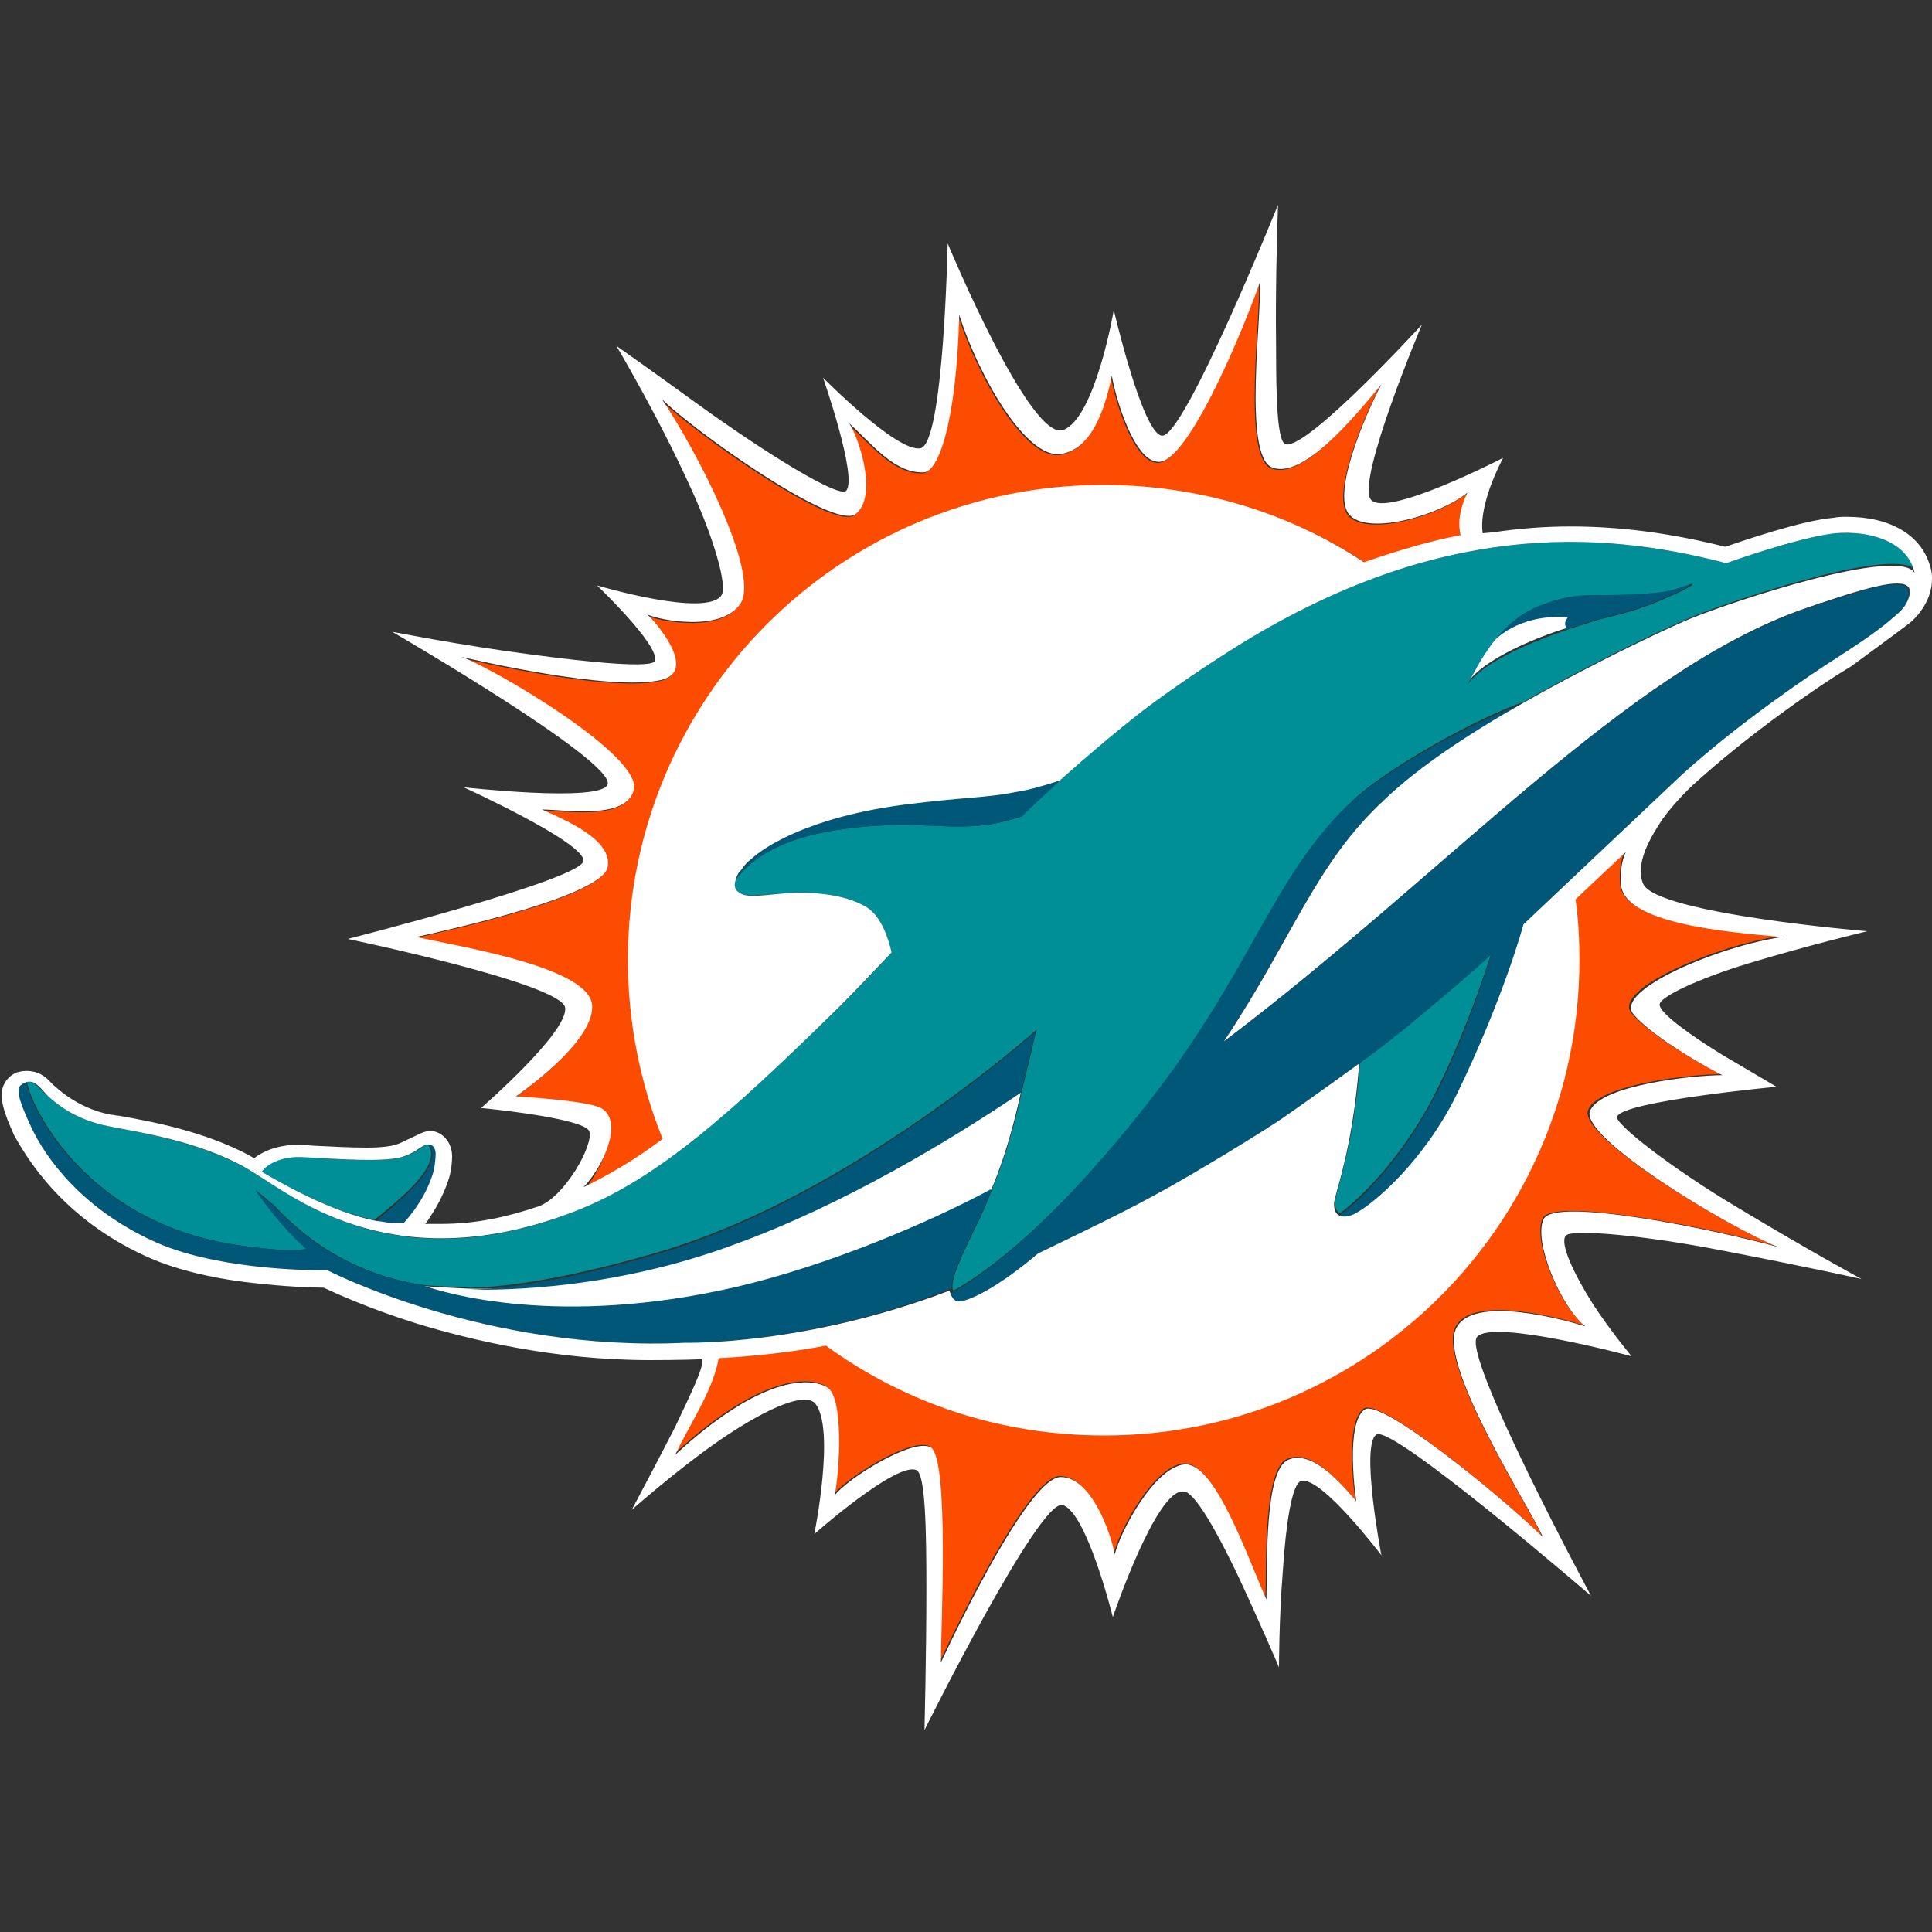 <svg id="Layer_1" xmlns="http://www.w3.org/2000/svg" viewBox="0 0 200 200">
  <rect x="0" y="0" width="200" height="200" fill="#333333" stroke="none"/>
  <style>
    .st0{fill:#005778}.st1{fill:#fff}.st2{fill:#fc4c02}.st3{fill:#008e97}
  </style>
  <path class="st0" d="M172.9,61.1c-1.5,0.4-5.2,0.5-6.8,0.5c-1.6,0-3.8-0.2-7.3,1.3c-2.5,1.1-4.1,3.2-4.9,4.4
		c0.2-0.3,0.5-0.6,0.6-0.7c0,0,2.5-2.9,7.6-2.5c-0.2,0.3-0.3,0.6-0.2,1c0,0,0,0,0,0c0,0,0.1,0.1,0.1,0.1l0,0c0,0,0,0,0,0
		c0,0,1.8-0.6,3.1-1c2.8-0.7,4.6-1.2,6.5-2c2.6-1.1,3.4-1.5,3.3-1.7C175,60.2,174.4,60.7,172.9,61.1z"/>
  <path class="st1" d="M154.6,66.4c-0.2,0.1-0.4,0.4-0.6,0.7c-0.9,1.3-2.1,3.6-2.1,3.6c1.7-2.5,7.1-4.7,10.3-5.7c0,0-0.1-0.1-0.1-0.1
		c0,0,0,0,0,0c-0.2-0.4,0-0.7,0.2-1C157.1,63.5,154.6,66.4,154.6,66.4z"/>
  <path class="st2" d="M159.7 126.1c-1.1 2.2 1.7 9 4.3 11.1-1.9-.6-11.8-3.4-13.4.3-1.7 4 7.9 18.8 9 21.5-4.5-4.4-16.7-14.3-18.4-13.2-1.7 1.1-1.3 6.7-.9 9.5-1.7-2-4.6-5.3-7-4.3-2.5 1-2.2 10.5-2.3 14.5-2.1-4.8-5.4-14.3-8.5-14-3.1.3-6.6 6.9-7.2 9.3-.5-2.5-2.5-8-5.6-8-3.1 0-10.2 14.5-12.4 19.2 0-3.6.9-21.4-1.1-22.3-1.9-.9-8.5 3.2-9.9 5 .5-2.3 1-10.2-.8-11.2-1.7-1-6.7-1.3-15.7 7 1.5-3.2 3.9-6.6 4.5-10 3.7-.2 7.4-.6 11.1-1.3 8.1 5.9 18 9.3 28.8 9.3 27.2 0 49.2-22 49.2-49.2 0-2.1-.1-4.2-.4-6.3 1.8-1.7 3.6-3.4 5.2-4.9-.4.9-.6 2-.5 3.3.1 4.1 10.8 5 16.6 5.5-6.4.9-17.5 5.5-15.4 8 2.1 2.5 8.3 5.9 9.2 6.3-2.9 0-12.6 1-13.7 3.7-1.1 2.7 14 11.9 19.5 14.1C177.2 127.1 160.8 123.9 159.7 126.1zM151.4 55.5c-3.2.6-6.5 1.6-10 2.8-7.7-5.1-17-8-27-8-27.2 0-49.2 22-49.2 49.2 0 6.5 1.3 12.8 3.6 18.5-2.8 2.1-5.5 3.7-8.2 5 2-2.4 3.8-7 1.5-8.2-1.5-.8-8.8-1.2-8.8-1.2s8.1-5.5 7.9-9.4c-.2-3.9-13.1-6-18.2-7.1 4.5-1 19.1-4.3 19.8-7.2.6-2.9-4.6-5-6.8-6 2.4 0 8.7 1.1 9.5-2 1-3.5-14.3-12.5-17.8-13.8.8.2 15.3 3.6 20.6 2.4 4-.9-.7-6.2-1.4-6.8 1.2.6 7.8 1.9 9.7-1.2 1.9-3.2-4.6-15.8-8.2-21.1 3.2 3.2 17.9 13.7 20.1 11.9 2.2-1.8.5-7.5-.7-9.4 2.4 2.2 4.7 5.2 7.7 5.1 1.5 0 3.4-5 3.7-16.3 2 6.3 6.9 14.9 10.5 14.4 3.6-.5 4.8-5.8 5.3-8.1.4 2.4 2.3 8.7 4.7 8.9 2.9.5 8.5-12.6 10.6-18.5.3 2.9-1.8 17.9 1.3 19.1 3.2 1.2 8.4-5.1 11.3-8.6-1.8 3.4-5.3 11.7-3.2 13.6 2.1 2 9.3-.1 12.1-2.4C151.4 52.8 151.2 54.2 151.4 55.5z"/>
  <path class="st3" d="M190,55.2c-3.7,0.4-11.3,3.1-11.3,3.1c-13.7-3.6-30-4-50,8.2c-3.7,2.3-7.1,4.6-10.3,7c-3.1,2.4-6,4.8-8.7,7.3
		c-1.2,1.1-2.7,2.4-3.9,3.7c-6.5,2.2-9.4,0.1-18.3,1.3c-7,0.9-9.8,3.3-11.3,5.2c-0.2,0.5-0.2,1,0.2,1.3c0.8,0.7,2.1,0.3,4.6,0.2
		c2.5-0.2,6.2-0.1,8.7,1.4c1.6,1,2.3,3.4,2.6,4.7c-1.8,2-3.7,3.9-5.5,5.7c-11.3,11.1-18.8,17.8-27.3,21.1
		c-18.4,7.2-28.7-1.3-32.9-3.8l0,0c-5-3.2-11.7-4.3-15.3-5c-3.6-0.7-5.5-2.4-6.3-3.1c-0.8-0.6-1.4-1.7-2.2-1.5
		c-0.2,0.1-0.4,0.1-0.6,0.3c0.1-0.1,0.3-0.2,0.6-0.3c0.1,1.6,5.4,14.5,21.9,16.9c4.7,0.7,6.2,0.5,7.1,0.4c-2.8-2.4-5.1-5.9-5.3-6.1
		c0.6,0.5,1.3,1.1,1.9,1.6c4.9,5.3,10.6,7.5,15.3,8.2c0.3,0.1,5,0.3,5,0.3c5.4-0.1,12.7-1.7,19.5-3.7c19.9-5.8,39.1-23,39.1-23
		s-1.1,4.6-1.5,6.3c-0.3,1.3-1.2,5.7-3.1,10.2c0,0-0.5,1.4-1.3,3.1c-1.2,2.5-2.8,5.6-2.8,6.9c0,0.1,0,0.1,0,0.2c0,0,0,0.1,0.1,0.3
		c1.5-0.8,3.5-2.2,5.8-4.1c3.6-3,8.2-7.6,13.5-14.2c11.9-14.7,13.8-24.8,22.2-32.6c3.6-3.3,12.9-8.5,17.7-10.1c0.1,0,0.1,0,0.1-0.1
		c0,0,0,0,0,0c0,0,0,0,0,0c8.1-4.6,16-8.2,17.3-8.7c4.7-1.9,21.3-7.4,23.1-4.7h0C197.5,56.1,193.7,54.9,190,55.2z M171.8,62.2
		c-1.9,0.8-3.6,1.3-6.5,2c-1.3,0.4-3.1,1-3.1,1c0,0,0,0,0,0c-3.2,1.1-8.6,3.2-10.3,5.7c0.1-0.1,1.2-2.4,2.1-3.6
		c0.7-1.1,2.4-3.3,4.9-4.4c3.4-1.5,5.7-1.3,7.3-1.3c1.6,0,5.3-0.1,6.8-0.5c1.5-0.4,2.2-0.8,2.2-0.6
		C175.2,60.6,174.4,61.1,171.8,62.2z"/>
  <path class="st1" d="M105.7,113c-0.3,1.3-1.2,5.7-3.1,10.2c-6.5,3.4-16.9,7.9-26.3,10.1c-18.5,4.3-30.3,0.6-32.4-0.1l-0.3-0.1
		c0.5,0.1,4.9,0.3,4.9,0.3c1,0,13.6,0.5,27.5-4.7C87.5,124.6,98.6,117.8,105.7,113z"/>
  <path class="st0" d="M107.2,106.8c0,0-1.1,4.6-1.5,6.3c-7.1,4.8-18.3,11.6-29.6,15.7c-13.9,5.2-26.5,4.7-27.5,4.7
		c5.4-0.1,12.7-1.7,19.5-3.7C88,124,107.2,106.8,107.2,106.8z"/>
  <path class="st3" d="M154.4,98.6c-1.4,4.4-3.6,10.3-6.2,15.3c-3.2,6-7.3,10.1-9.5,11.7c-0.4-0.2-0.5-0.7-0.5-1.2
		c0-0.9,1.9-5.3,2.6-14.5c2.4-1.8,4.5-3.5,6.4-5C149.5,103,151.9,100.8,154.4,98.6z"/>
  <path class="st0" d="M45.1 119.4c0 .6-.1 1.2-.2 1.8-.3 1-.8 2.3-1.7 3.6-.5.8-1.4 1.8-1.4 1.8-.1 0-.8 0-1.4 0-.6-.1-1.2-.2-1.4-.2v0c-.2-.2 7.5-5.4 5.4-7.9C44.3 118.4 45 118.3 45.1 119.4zM197.3 62.6C197.2 62.6 197.2 62.6 197.3 62.6c0 0-.3.5-1.3 1.4-1 .9-2.8 2.2-5.6 4-2.7 1.7-10.4 6.9-16.3 12.3-.2.2-15.9 15-16.3 15.4 0 .1-2.1 7.7-6.9 17.6-3.4 6.9-8.5 11.2-10.3 12.2-.1.1-1.2.7-1.9.3 2.2-1.6 6.3-5.7 9.5-11.7 2.7-5 4.8-11 6.2-15.3-2.4 2.2-4.9 4.3-7.3 6.3-1.9 1.6-4 3.3-6.4 5 0 0-5.1 3.7-8 5.7 0 0 0 0 0 0-1.6 1.1-9 5.7-13.5 8.1-3.8 2.1-11.7 5.8-11.8 5.9 0 0 0 0 0 0-4.1 3.5-7.4 5.1-8.3 4.9-.5-.1-.7-.8-.7-.8 1.5-.8 3.5-2.2 5.8-4.1 3.6-3 8.2-7.6 13.5-14.2 11.9-14.7 13.8-24.8 22.2-32.6 3.6-3.3 12.9-8.5 17.7-10.1.1 0 .1 0 .1-.1-5.5 3.1-11 6.7-14.6 10.2-7 6.5-9.4 14.2-16.3 24.6l-.2.3c23.4-17.7 41.5-38.3 60.1-44.8.6-.2 1.2-.4 1.7-.6 0 0 0 0 .1 0 6.4-2.2 8.9-2.5 9.1-1.3C197.8 61.5 197.4 62.3 197.3 62.6z"/>
  <path class="st3" d="M38.8,126.3L38.8,126.3c-4.7-0.9-10.2-4.1-11.9-5.1c0.6-0.6,2-1.6,4.8-1.4c3.8,0.2,7.9,0.5,9.9,0
		c1.7-0.5,2-1.2,2.7-1.3h0C46.3,121,38.7,126.1,38.8,126.3z"/>
  <path class="st0" d="M87.5 85.8c8.9-1.2 11.8.9 18.3-1.3 1.3-1.3 2.8-2.6 3.9-3.7-1.8.6-3.3.9-4.6 1.2-3 .6-5.2.4-11.5 1.3-9.9 1.3-14.5 4.4-15.8 5.6-.4.4-.7.7-1.1 1.2-.3.4-.5.9-.5.9C77.7 89.1 80.5 86.7 87.5 85.8zM101.3 126.3c-1.2 2.5-2.8 5.6-2.8 6.9 0 .1 0 .1 0 .2C83.4 139.3 71.1 139 71 139c-20.7 1-37.1-7.5-37.1-7.5s0 0 0 0c0 0-.2 0-.3 0-1.9 0-11.6-.1-17.9-3.1-6.9-3.2-10.9-8.2-12.6-12-1.3-2.8-1.4-3.7-.9-4.1 0 0 .1-.1.1-.1 0 0 0 0 0 0 .1-.1.3-.1.4-.2.1 1.6 5.4 14.5 21.9 16.9 4.7.7 6.2.5 7.1.4-2.8-2.4-5.1-5.9-5.3-6.1.6.5 1.3 1.1 1.9 1.6 4.9 5.3 10.6 7.5 15.3 8.2 0 0 0 0 0 0h0l0 0 .3.1c2 .7 13.9 4.4 32.4.1 9.4-2.2 19.8-6.6 26.3-10.1C102.6 123.3 102.1 124.6 101.3 126.3z"/>
  <path class="st1" d="M200,59.8c0-0.7-0.2-1.2-0.2-1.2l0,0c-0.9-3.2-4.1-5.1-8.6-5.1c-0.5,0-0.9,0-1.4,0.1c-3.4,0.3-9.4,2.4-11.2,3
		c-5.6-1.4-10.8-2.1-16-2.1c-2.7,0-5.3,0.2-8,0.6l0,0l-1.1,0.1c0,0-0.4-1.4,0.7-4.6c0.6-1.7,1.4-3.2,1.4-3.2s-12.2,6.3-13.7,4.3
		c-1.5-2,5.3-18.1,5.3-18.1S135.4,46.5,133.1,46c-0.9-0.2-1-5-1-10c-0.1-6.9,0.2-14.8,0.2-14.8s-9.7,24.1-12,23.9c-2-0.1-5-13-5-13
		s-1.9,11.1-5.2,12.4c-3.4,1.4-12-19.3-12-19.3s-0.4,20.7-2.8,21.2c-2.4,0.5-10.1-7.3-10.1-7.3s3.6,10.3,2.4,11.7
		c-0.7,0.8-8.1-3.7-15.7-9.2c-4.4-3.2-8.1-5.8-8.1-5.8s4.3,7.2,7.7,14.7c2.4,5.2,3.8,10.1,3.2,11.1c-1.5,2.4-12.9-1-12.9-1
		s6.5,6.2,6,7.8c-0.2,0.8-6.6,0.2-13.2-0.7c-6.9-0.9-14-2.3-14-2.3s23.1,13.4,22.3,15.8C62.3,83.1,48,81.5,48,81.5
		s12.5,5.7,12.4,7.6C60.4,91,36,97.2,36,97.2s22.1,4.6,22.5,7.1c0.4,2.5-8.7,10.4-8.7,10.4s10.6,1,11.2,2.4c0.5,1.4-2.6,6.9-5.3,7.8
		c-3.3,1.1-6.4,1.8-10.1,1.8c-0.5,0-1.1,0-1.6,0c0.2-0.2,0.4-0.5,0.5-0.7c0.9-1.3,1.6-2.8,2-4.1l0,0l0,0c0.2-0.7,0.3-1.5,0.3-2.2
		l0,0l0,0c0-0.8-0.3-1.5-0.8-2c-0.9-0.8-1.7-0.7-2.4-0.4l-2.1,1c-0.2,0.1-0.3,0.1-0.5,0.2c-0.4,0.1-1.2,0.3-3,0.3
		c-1.7,0-3.6-0.1-5.6-0.2c0,0-1.2-0.1-1.4-0.1c-2.3,0-3.8,0.7-4.7,1.4l-0.5-0.3c-4.7-2.5-10.1-3.5-13.5-4.1c-0.3,0-0.5-0.1-0.8-0.1
		c-3.7-0.7-5.8-3-6-3.1c-0.3-0.3-0.7-0.8-1.3-1.1c0,0-1-0.6-2.4-0.2c-0.9,0.3-1.3,1.1-1.3,1.1c-0.8,1.3,0,3.3,1,5.5
		C2.7,119.7,6.3,126,15,130c2.8,1.3,6.6,2.3,11.1,2.8c3.4,0.4,6.3,0.5,7.4,0.5c1.1,0.5,4.5,2.1,9.6,3.7c5.6,1.7,14.2,3.8,24.2,3.8
		c0,0,3.5,0,5.4-0.1c0.2,0.8-1.2,3.6-2.8,7c-2,3.9-4.5,8.6-4.5,8.6s4.5-4,8.8-7c4.3-3,9-5.4,10.2-4c2.1,2.6-0.1,13.5-0.1,13.5
		s8.6-7.6,10.6-6.6c0.9,0.5,1,6.2,1,12.2c0,7.1-0.2,14.7-0.2,14.7s11.9-24,14.3-23.3c2.5,0.7,5.2,11.6,5.2,11.6s4.5-13.3,7.3-13
		c1.1-0.1,3.5,4.2,5.6,8.6c2.3,4.9,4.3,9.6,4.3,9.6s0-5,0.4-10c0.3-4.6,0.9-9,1.9-9.3c2.1-0.5,8.3,7.7,8.3,7.7s-2.2-11.5-0.5-12.5
		c1.7-1,22.2,16.7,22.2,16.7s-13.4-24.9-11.8-26.8c1.6-1.9,16,2,16,2s-2.1-2.5-4-5.4c-1.9-3-3.5-6.3-2.8-7.1c0.7-0.7,8.2,0,15.9,1.5
		c8.9,1.7,14.7,3,14.7,3s-5.2-2.8-13-7.5c-6.7-4-12.6-8.6-12.3-9.3c0.5-1.6,16.5-3.1,16.5-3.1s-2.7-1.6-5.6-3.3
		c-3.1-1.9-6.5-4.3-6.5-5.2c0-0.8,4-2.7,9.3-4.3c6.3-1.9,12.2-3.3,12.2-3.3s-21.8-1.8-23.2-4.9c-0.9-2.1,0.8-4.9,2-6.7
		c1.3-1.8,3-3.4,3-3.4c6-5.5,13.5-10.6,16-12.1c0.2-0.1,0.3-0.2,0.5-0.3c0,0,5.6-4.1,6.2-4.6c0.5-0.4,1.8-1.8,2.1-3.5
		C199.9,61,200,60.5,200,59.8z M62.2,114.7c-1.5-0.8-8.8-1.2-8.8-1.2s8.1-5.5,7.9-9.4c-0.2-3.9-13.1-6-18.2-7.1
		c4.5-1,19.1-4.3,19.8-7.2c0.6-2.9-4.6-5-6.8-6c2.4,0,8.7,1.1,9.5-2c1-3.5-14.3-12.5-17.8-13.8c0.8,0.2,15.3,3.6,20.6,2.4
		c4-0.9-0.7-6.2-1.4-6.8c1.2,0.6,7.8,1.9,9.7-1.2c1.9-3.2-4.6-15.8-8.2-21.1c3.2,3.2,17.9,13.7,20.1,11.9c2.2-1.8,0.5-7.5-0.7-9.4
		c2.4,2.2,4.7,5.2,7.7,5.1c1.5,0,3.4-5,3.7-16.3c2,6.3,6.9,14.9,10.5,14.4c3.6-0.5,4.8-5.8,5.3-8.1c0.4,2.4,2.3,8.7,4.7,8.9
		c2.9,0.5,8.5-12.6,10.6-18.5c0.3,2.9-1.8,17.9,1.3,19.1c3.2,1.2,8.4-5.1,11.3-8.6c-1.8,3.4-5.3,11.7-3.2,13.6
		c2.1,2,9.3-0.1,12.1-2.4c-0.8,1.7-1,3.1-0.7,4.4c-3.2,0.6-6.5,1.6-10,2.8c-7.7-5.1-17-8-27-8c-27.2,0-49.2,22-49.2,49.2
		c0,6.5,1.3,12.8,3.6,18.5c-2.8,2.1-5.5,3.7-8.2,5C62.7,120.5,64.5,115.9,62.2,114.7z M31.6,119.8c3.8,0.2,7.9,0.5,9.9,0
		c1.7-0.5,2-1.2,2.7-1.3h0c0.1,0,0.8-0.2,0.9,0.9c0,0.6-0.1,1.2-0.2,1.8c-0.3,1-0.8,2.3-1.7,3.6c-0.5,0.8-1.4,1.8-1.4,1.8
		c-0.1,0-0.8,0-1.4,0c-0.6-0.1-1.2-0.2-1.4-0.2c-4.7-0.9-10.2-4.1-11.9-5.1C27.5,120.7,28.9,119.6,31.6,119.8z M184.5,97
		c-6.4,0.9-17.5,5.5-15.4,8c2.1,2.5,8.3,5.9,9.2,6.3c-2.9,0-12.6,1-13.7,3.7c-1.1,2.7,14,11.9,19.5,14.1c-6.9-1.9-23.2-5.2-24.3-2.9
		c-1.1,2.2,1.7,9,4.3,11.1c-1.9-0.6-11.8-3.4-13.4,0.3c-1.7,4,7.9,18.8,9,21.5c-4.5-4.4-16.7-14.3-18.4-13.2
		c-1.7,1.1-1.3,6.7-0.9,9.5c-1.7-2-4.6-5.3-7-4.3c-2.5,1-2.2,10.5-2.3,14.5c-2.1-4.8-5.4-14.3-8.5-14c-3.1,0.3-6.6,6.9-7.2,9.3
		c-0.5-2.5-2.5-8-5.6-8c-3.1,0-10.2,14.5-12.4,19.2c0-3.6,0.9-21.4-1.1-22.3c-1.9-0.9-8.5,3.2-9.9,5c0.5-2.3,1-10.2-0.8-11.2
		c-1.7-1-6.7-1.3-15.7,7c1.5-3.2,3.9-6.6,4.5-10c3.7-0.2,7.4-0.6,11.1-1.3c8.1,5.9,18,9.3,28.8,9.3c27.2,0,49.2-22,49.2-49.2
		c0-2.1-0.1-4.2-0.4-6.3c1.8-1.7,3.6-3.4,5.2-4.9c-0.4,0.9-0.6,2-0.5,3.3C168,95.6,178.8,96.5,184.5,97z M198.2,59.3
		c-1.7-2.7-18.4,2.8-23.1,4.7c-1.3,0.5-9.2,4.1-17.3,8.7c-5.5,3.1-11,6.7-14.6,10.2c-7,6.5-9.4,14.2-16.3,24.6l-0.2,0.3
		c23.4-17.7,41.5-38.3,60.1-44.8c0.6-0.2,1.2-0.4,1.7-0.6c0,0,0,0,0.1,0c6.4-2.2,8.9-2.5,9.1-1.3c0.1,0.5-0.3,1.3-0.5,1.6
		c0,0-0.3,0.5-1.3,1.3c-1,0.9-2.8,2.2-5.6,4c-2.7,1.7-10.4,6.9-16.3,12.3c-0.2,0.2-15.9,15-16.3,15.4c0,0.1-2.1,7.7-6.9,17.6
		c-3.4,6.9-8.5,11.2-10.3,12.2c-0.1,0.1-1.2,0.7-1.9,0.3c-0.4-0.2-0.5-0.7-0.5-1.2c0-0.9,1.9-5.3,2.6-14.5c0,0-5.1,3.7-8,5.7
		c-1.6,1.1-9,5.7-13.5,8.1c-3.8,2.1-11.7,5.8-11.8,5.9c-4.1,3.5-7.4,5.1-8.3,4.9c-0.5-0.1-0.7-0.8-0.7-0.8c-0.1-0.2-0.1-0.3-0.1-0.3
		C83.4,139.3,71.1,139,71,139c-20.7,1-37.1-7.5-37.1-7.5c0,0-0.2,0-0.3,0c-1.9,0-11.6-0.1-17.9-3.1c-6.9-3.2-10.9-8.2-12.6-12
		c-1.3-2.8-1.4-3.7-0.9-4.1c0.1-0.1,0.3-0.2,0.6-0.3c0.9-0.2,1.5,0.8,2.2,1.5c0.8,0.7,2.7,2.4,6.3,3.1c3.6,0.7,10.3,1.7,15.3,5
		c4.1,2.5,14.5,10.9,32.9,3.8c8.5-3.3,16-10,27.3-21.1c1.8-1.8,3.6-3.7,5.5-5.7c-0.3-1.3-1-3.7-2.6-4.7c-2.5-1.5-6.2-1.6-8.7-1.4
		c-2.5,0.2-3.8,0.5-4.6-0.2c-0.3-0.2-0.4-0.6-0.3-1c0.1-0.4,0.2-0.7,0.4-1c0.1-0.1,0.1-0.2,0.2-0.2c0.4-0.6,0.7-0.9,1.1-1.2
		c1.3-1.2,5.9-4.3,15.8-5.6c6.3-0.8,8.5-0.7,11.5-1.3c1.3-0.2,2.8-0.6,4.6-1.2c2.7-2.4,5.6-4.9,8.7-7.3c3.2-2.4,6.6-4.7,10.3-7
		c20-12.2,36.3-11.8,50-8.2c0,0,7.5-2.7,11.3-3.1C193.7,54.9,197.5,56.1,198.2,59.3z"/>
</svg>
